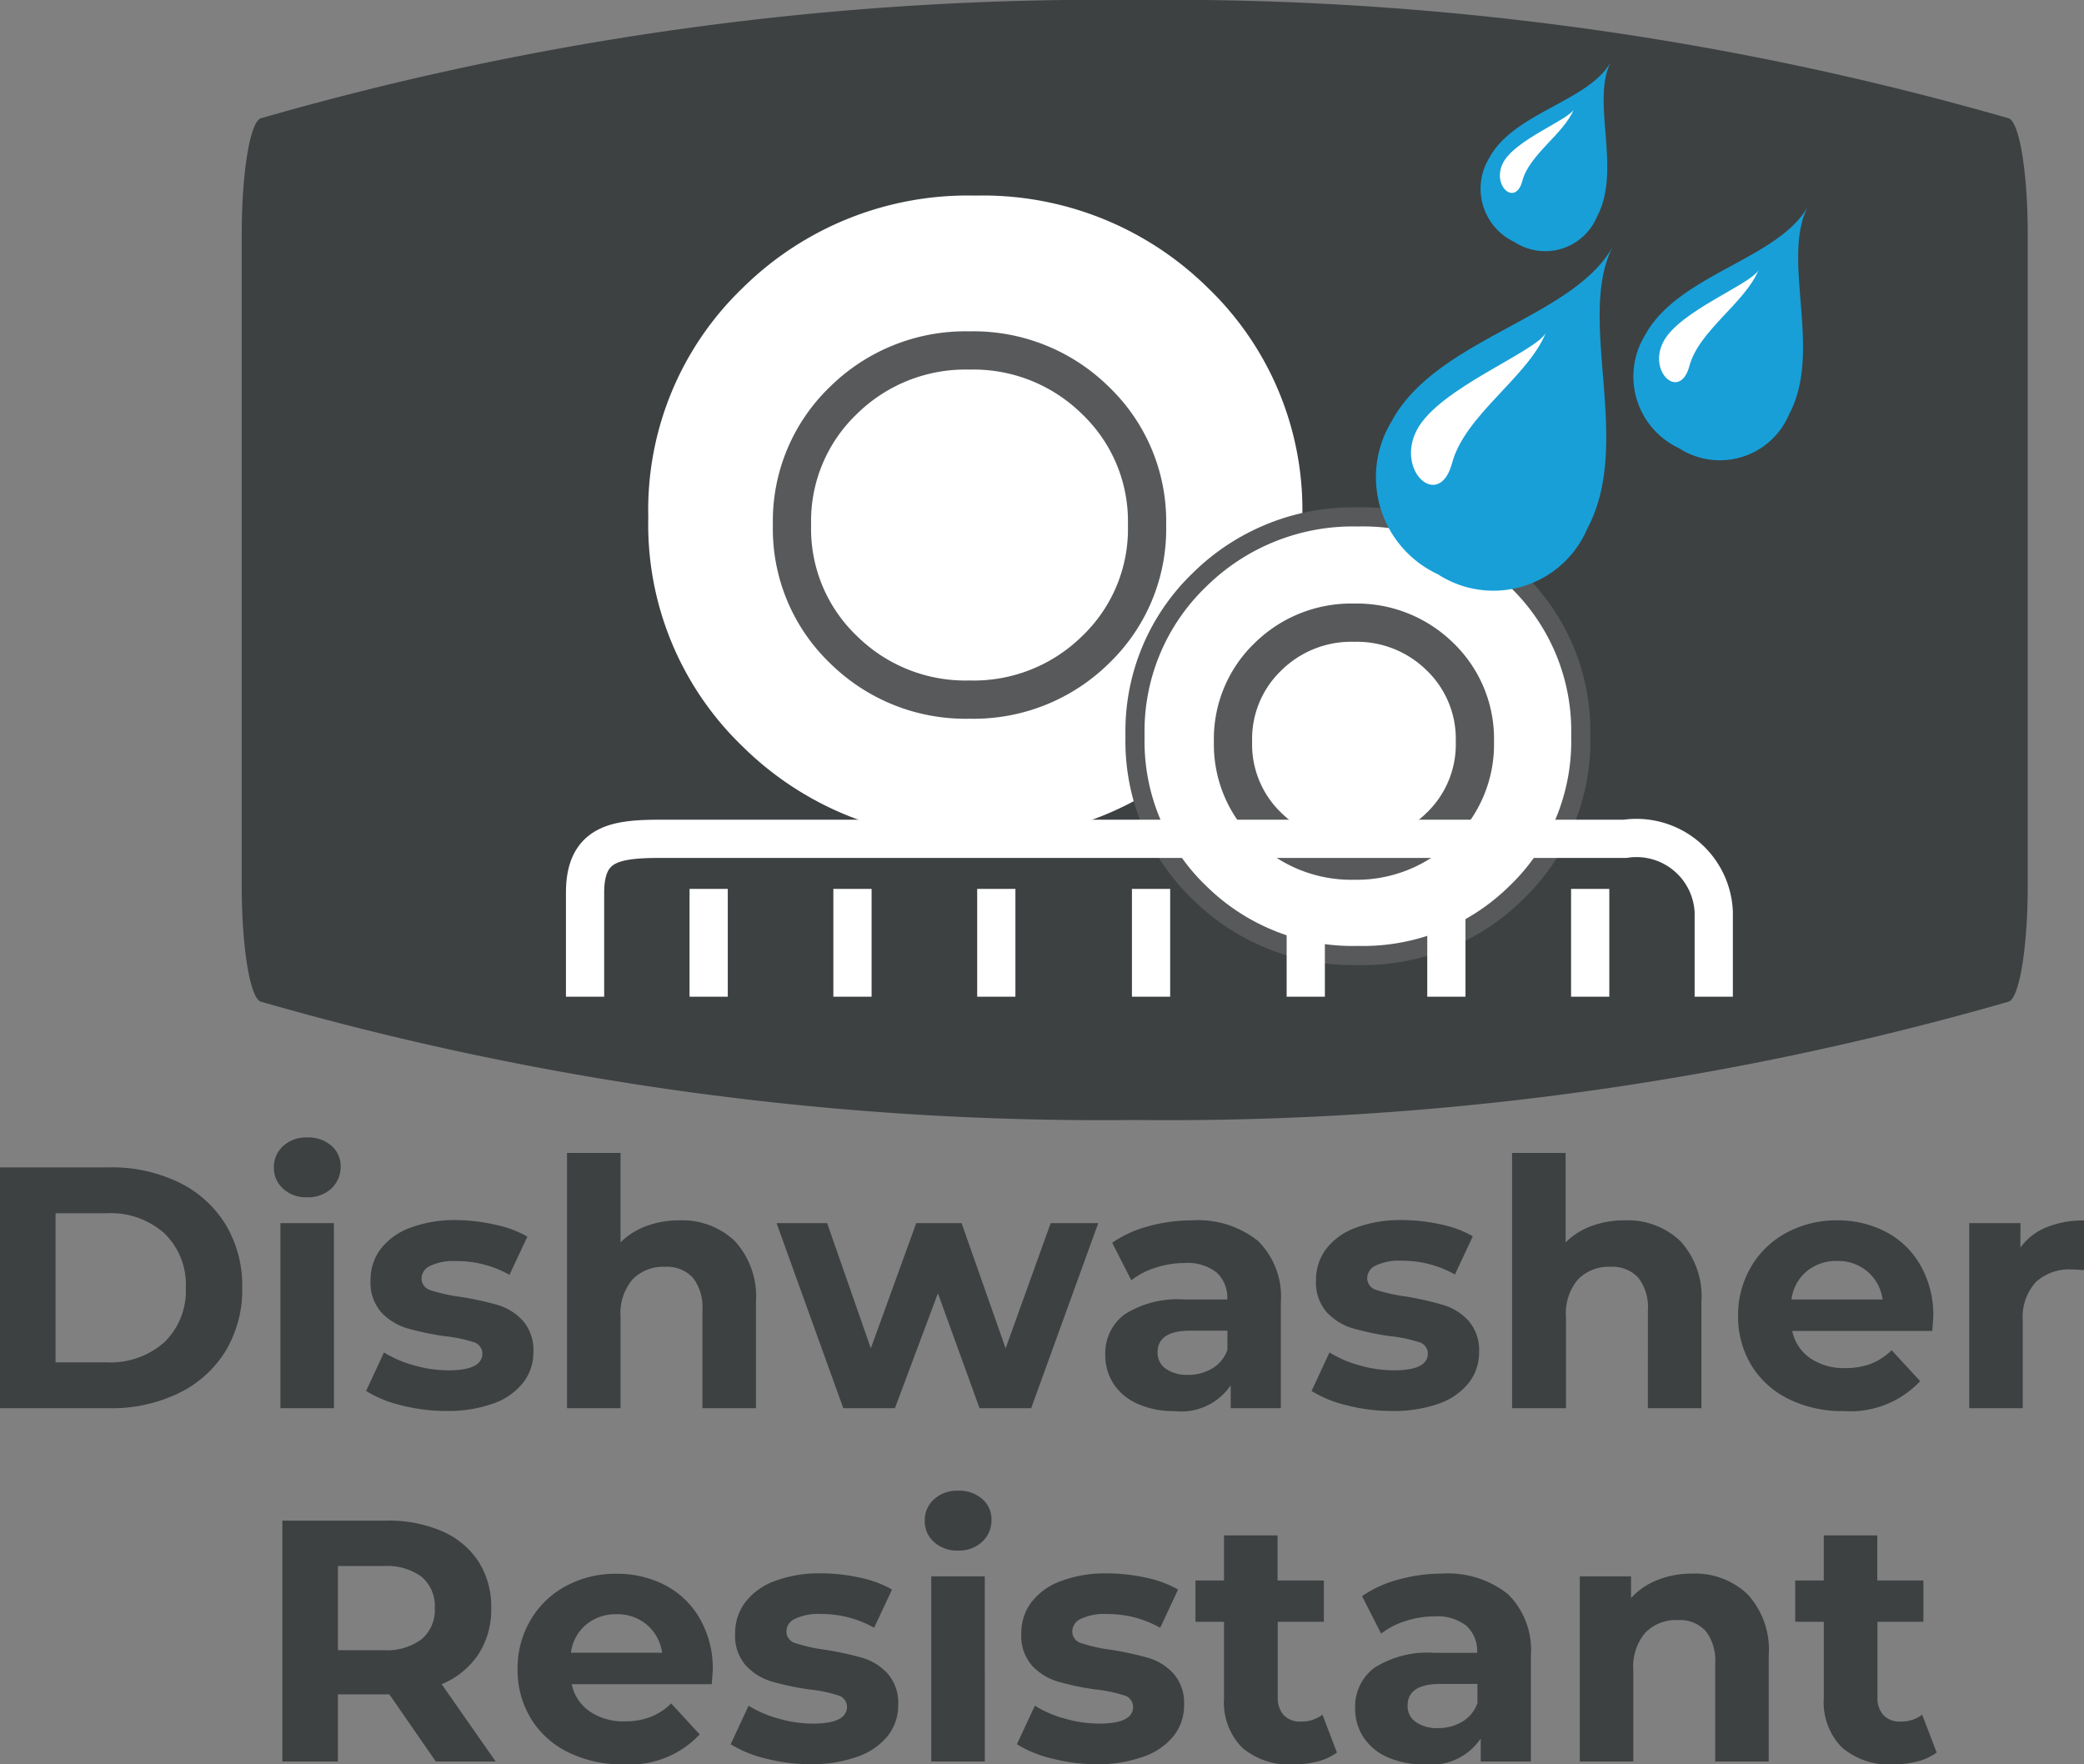 <svg xmlns="http://www.w3.org/2000/svg" width="54.513" height="46.146" viewBox="0 0 54.513 46.146"><rect x="0" y="0" width="54.513" height="46.146" fill="#808080" stroke="none"/><defs><style>.a{fill:#3d4142;}.b{fill:#fff;}.c,.d,.f{fill:none;stroke-miterlimit:10;}.c,.d{stroke:#57595a;}.d{stroke-width:0.5px;}.e{fill:#189fd7;}.f{stroke:#fff;}</style></defs><g transform="translate(-1111.747 -572.827)"><g transform="translate(1111 600.661)"><path class="a" d="M.747-6.3H3.609a4.022,4.022,0,0,1,1.813.391,2.931,2.931,0,0,1,1.224,1.1A3.1,3.1,0,0,1,7.083-3.15a3.1,3.1,0,0,1-.437,1.656,2.931,2.931,0,0,1-1.224,1.1A4.022,4.022,0,0,1,3.609,0H.747Zm2.79,5.1a2.117,2.117,0,0,0,1.508-.526A1.86,1.86,0,0,0,5.607-3.15a1.86,1.86,0,0,0-.562-1.427A2.117,2.117,0,0,0,3.537-5.1H2.2V-1.2ZM8.082-4.842h1.4V0h-1.4Zm.7-.675a.89.89,0,0,1-.63-.225A.73.73,0,0,1,7.911-6.3a.73.73,0,0,1,.243-.558.89.89,0,0,1,.63-.225.913.913,0,0,1,.63.216.693.693,0,0,1,.243.54.764.764,0,0,1-.243.58A.88.88,0,0,1,8.784-5.517ZM12.42.072a4.7,4.7,0,0,1-1.179-.149,3.08,3.08,0,0,1-.918-.374l.468-1.008a2.946,2.946,0,0,0,.783.337,3.282,3.282,0,0,0,.9.131q.891,0,.891-.441a.312.312,0,0,0-.243-.3,3.6,3.6,0,0,0-.747-.153,7.206,7.206,0,0,1-.981-.207,1.522,1.522,0,0,1-.671-.414,1.177,1.177,0,0,1-.283-.846,1.325,1.325,0,0,1,.266-.815,1.709,1.709,0,0,1,.774-.554,3.306,3.306,0,0,1,1.2-.2A4.716,4.716,0,0,1,13.7-4.8a2.855,2.855,0,0,1,.842.311l-.468,1a2.794,2.794,0,0,0-1.4-.36,1.419,1.419,0,0,0-.675.126.37.37,0,0,0-.225.324.322.322,0,0,0,.243.315,4.3,4.3,0,0,0,.774.171,8.285,8.285,0,0,1,.972.211,1.46,1.46,0,0,1,.657.409,1.162,1.162,0,0,1,.279.828,1.279,1.279,0,0,1-.27.8,1.724,1.724,0,0,1-.787.545A3.508,3.508,0,0,1,12.42.072Zm6.093-4.986a1.993,1.993,0,0,1,1.454.54,2.141,2.141,0,0,1,.554,1.6V0h-1.4V-2.556a1.262,1.262,0,0,0-.252-.86.924.924,0,0,0-.729-.283,1.117,1.117,0,0,0-.846.329,1.36,1.36,0,0,0-.315.977V0h-1.4V-6.678h1.4v2.34a1.868,1.868,0,0,1,.675-.427A2.442,2.442,0,0,1,18.513-4.914Zm10.962.072L27.72,0H26.37L25.281-3.006,24.156,0h-1.35L21.06-4.842h1.323l1.143,3.276,1.188-3.276H25.9l1.152,3.276,1.179-3.276Zm2.448-.072a2.52,2.52,0,0,1,1.728.536,2.049,2.049,0,0,1,.6,1.615V0H32.94V-.6a1.565,1.565,0,0,1-1.476.675A2.291,2.291,0,0,1,30.5-.117a1.443,1.443,0,0,1-.625-.522,1.359,1.359,0,0,1-.216-.756,1.262,1.262,0,0,1,.508-1.062,2.591,2.591,0,0,1,1.571-.387H32.85a.9.9,0,0,0-.279-.707,1.229,1.229,0,0,0-.837-.247,2.444,2.444,0,0,0-.76.122,2.012,2.012,0,0,0-.635.329l-.5-.981a3.041,3.041,0,0,1,.949-.432A4.253,4.253,0,0,1,31.923-4.914ZM31.815-.873a1.223,1.223,0,0,0,.639-.166.911.911,0,0,0,.4-.49v-.5h-.963q-.864,0-.864.567a.5.5,0,0,0,.212.427A.953.953,0,0,0,31.815-.873Zm5.337.945a4.7,4.7,0,0,1-1.179-.149,3.08,3.08,0,0,1-.918-.374l.468-1.008a2.946,2.946,0,0,0,.783.337,3.282,3.282,0,0,0,.9.131q.891,0,.891-.441a.312.312,0,0,0-.243-.3,3.6,3.6,0,0,0-.747-.153,7.206,7.206,0,0,1-.981-.207,1.522,1.522,0,0,1-.67-.414,1.177,1.177,0,0,1-.284-.846,1.325,1.325,0,0,1,.265-.815,1.709,1.709,0,0,1,.774-.554,3.306,3.306,0,0,1,1.2-.2,4.716,4.716,0,0,1,1.021.112,2.855,2.855,0,0,1,.841.311l-.468,1a2.794,2.794,0,0,0-1.395-.36,1.419,1.419,0,0,0-.675.126.37.37,0,0,0-.225.324.322.322,0,0,0,.243.315,4.3,4.3,0,0,0,.774.171A8.285,8.285,0,0,1,38.5-2.7a1.46,1.46,0,0,1,.657.409,1.162,1.162,0,0,1,.279.828,1.279,1.279,0,0,1-.27.8,1.724,1.724,0,0,1-.787.545A3.509,3.509,0,0,1,37.152.072Zm6.093-4.986a1.993,1.993,0,0,1,1.454.54,2.141,2.141,0,0,1,.553,1.6V0h-1.4V-2.556a1.262,1.262,0,0,0-.252-.86.924.924,0,0,0-.729-.283,1.117,1.117,0,0,0-.846.329,1.36,1.36,0,0,0-.315.977V0H40.3V-6.678h1.4v2.34a1.868,1.868,0,0,1,.675-.427A2.442,2.442,0,0,1,43.245-4.914ZM51.318-2.4q0,.027-.027.378H47.628a1.141,1.141,0,0,0,.468.711,1.55,1.55,0,0,0,.918.261,1.859,1.859,0,0,0,.67-.112,1.624,1.624,0,0,0,.544-.356l.747.81a2.51,2.51,0,0,1-2,.783,3.161,3.161,0,0,1-1.449-.32,2.342,2.342,0,0,1-.972-.887,2.443,2.443,0,0,1-.342-1.287A2.474,2.474,0,0,1,46.552-3.7a2.364,2.364,0,0,1,.927-.891A2.722,2.722,0,0,1,48.8-4.914a2.7,2.7,0,0,1,1.287.306,2.233,2.233,0,0,1,.9.878A2.617,2.617,0,0,1,51.318-2.4ZM48.807-3.852a1.209,1.209,0,0,0-.8.27,1.149,1.149,0,0,0-.4.738h2.385a1.161,1.161,0,0,0-.4-.734A1.184,1.184,0,0,0,48.807-3.852ZM53.595-4.2a1.561,1.561,0,0,1,.68-.531,2.522,2.522,0,0,1,.986-.18v1.3q-.234-.018-.315-.018A1.287,1.287,0,0,0,54-3.3a1.364,1.364,0,0,0-.342,1.013V0h-1.4V-4.842h1.341Z" transform="translate(0 9)"/><path class="a" d="M4.761,0,3.546-1.755H2.2V0H.747V-6.3H3.474a3.5,3.5,0,0,1,1.454.279,2.159,2.159,0,0,1,.95.792A2.182,2.182,0,0,1,6.21-4.014,2.138,2.138,0,0,1,5.873-2.8a2.139,2.139,0,0,1-.959.779L6.327,0ZM4.734-4.014a1,1,0,0,0-.342-.815,1.531,1.531,0,0,0-1-.283H2.2v2.2H3.393a1.514,1.514,0,0,0,1-.288A1,1,0,0,0,4.734-4.014ZM12.006-2.4q0,.027-.027.378H8.316a1.141,1.141,0,0,0,.468.711,1.55,1.55,0,0,0,.918.261,1.859,1.859,0,0,0,.67-.112,1.624,1.624,0,0,0,.545-.356l.747.81a2.51,2.51,0,0,1-2,.783,3.161,3.161,0,0,1-1.449-.32,2.342,2.342,0,0,1-.972-.887A2.443,2.443,0,0,1,6.9-2.421,2.474,2.474,0,0,1,7.24-3.7a2.364,2.364,0,0,1,.927-.891,2.722,2.722,0,0,1,1.319-.319,2.7,2.7,0,0,1,1.287.306,2.233,2.233,0,0,1,.9.878A2.617,2.617,0,0,1,12.006-2.4ZM9.495-3.852a1.209,1.209,0,0,0-.8.27,1.149,1.149,0,0,0-.4.738h2.385a1.161,1.161,0,0,0-.4-.734A1.184,1.184,0,0,0,9.495-3.852ZM14.571.072a4.7,4.7,0,0,1-1.179-.149,3.08,3.08,0,0,1-.918-.374l.468-1.008a2.946,2.946,0,0,0,.783.337,3.282,3.282,0,0,0,.9.131q.891,0,.891-.441a.312.312,0,0,0-.243-.3,3.6,3.6,0,0,0-.747-.153,7.206,7.206,0,0,1-.981-.207,1.522,1.522,0,0,1-.671-.414,1.177,1.177,0,0,1-.283-.846,1.325,1.325,0,0,1,.266-.815,1.709,1.709,0,0,1,.774-.554,3.306,3.306,0,0,1,1.2-.2,4.716,4.716,0,0,1,1.021.112,2.855,2.855,0,0,1,.842.311l-.468,1a2.794,2.794,0,0,0-1.395-.36,1.419,1.419,0,0,0-.675.126.37.37,0,0,0-.225.324.322.322,0,0,0,.243.315,4.3,4.3,0,0,0,.774.171,8.285,8.285,0,0,1,.972.211,1.46,1.46,0,0,1,.657.409,1.162,1.162,0,0,1,.279.828,1.279,1.279,0,0,1-.27.8,1.724,1.724,0,0,1-.788.545A3.508,3.508,0,0,1,14.571.072Zm3.15-4.914h1.4V0h-1.4Zm.7-.675a.89.89,0,0,1-.63-.225A.73.73,0,0,1,17.55-6.3a.73.73,0,0,1,.243-.558.89.89,0,0,1,.63-.225.913.913,0,0,1,.63.216.693.693,0,0,1,.243.54.764.764,0,0,1-.243.58A.88.88,0,0,1,18.423-5.517ZM22.059.072A4.7,4.7,0,0,1,20.88-.077a3.08,3.08,0,0,1-.918-.374l.468-1.008a2.945,2.945,0,0,0,.783.337,3.282,3.282,0,0,0,.9.131Q23-.99,23-1.431a.312.312,0,0,0-.243-.3,3.6,3.6,0,0,0-.747-.153,7.206,7.206,0,0,1-.981-.207,1.522,1.522,0,0,1-.67-.414,1.177,1.177,0,0,1-.283-.846,1.325,1.325,0,0,1,.265-.815,1.709,1.709,0,0,1,.774-.554,3.306,3.306,0,0,1,1.2-.2,4.715,4.715,0,0,1,1.021.112,2.855,2.855,0,0,1,.841.311l-.468,1a2.794,2.794,0,0,0-1.4-.36,1.419,1.419,0,0,0-.675.126.37.37,0,0,0-.225.324.322.322,0,0,0,.243.315,4.3,4.3,0,0,0,.774.171,8.285,8.285,0,0,1,.972.211,1.46,1.46,0,0,1,.657.409,1.162,1.162,0,0,1,.279.828,1.279,1.279,0,0,1-.27.8,1.724,1.724,0,0,1-.788.545A3.508,3.508,0,0,1,22.059.072Zm6.273-.306A1.443,1.443,0,0,1,27.823,0a2.571,2.571,0,0,1-.635.077,1.885,1.885,0,0,1-1.337-.441,1.688,1.688,0,0,1-.472-1.3V-3.654h-.747v-1.08h.747V-5.913h1.4v1.179H27.99v1.08H26.784v1.971a.661.661,0,0,0,.158.472.584.584,0,0,0,.445.167.9.9,0,0,0,.567-.18Zm2.745-4.68a2.52,2.52,0,0,1,1.728.536,2.049,2.049,0,0,1,.6,1.615V0H32.094V-.6a1.565,1.565,0,0,1-1.476.675,2.291,2.291,0,0,1-.968-.189,1.443,1.443,0,0,1-.625-.522,1.359,1.359,0,0,1-.216-.756,1.262,1.262,0,0,1,.508-1.062,2.591,2.591,0,0,1,1.571-.387H32a.9.9,0,0,0-.279-.707,1.229,1.229,0,0,0-.837-.247,2.444,2.444,0,0,0-.76.122,2.012,2.012,0,0,0-.635.329l-.5-.981a3.041,3.041,0,0,1,.949-.432A4.253,4.253,0,0,1,31.077-4.914ZM30.969-.873a1.223,1.223,0,0,0,.639-.166.911.911,0,0,0,.4-.49v-.5h-.963q-.864,0-.864.567a.5.5,0,0,0,.212.427A.953.953,0,0,0,30.969-.873ZM37.62-4.914a1.993,1.993,0,0,1,1.454.54,2.141,2.141,0,0,1,.553,1.6V0h-1.4V-2.556a1.262,1.262,0,0,0-.252-.86.924.924,0,0,0-.729-.283,1.117,1.117,0,0,0-.846.329,1.36,1.36,0,0,0-.315.977V0h-1.4V-4.842h1.341v.567a1.862,1.862,0,0,1,.693-.473A2.415,2.415,0,0,1,37.62-4.914Zm6.4,4.68A1.443,1.443,0,0,1,43.511,0a2.571,2.571,0,0,1-.635.077A1.885,1.885,0,0,1,41.54-.369a1.688,1.688,0,0,1-.472-1.3V-3.654H40.32v-1.08h.747V-5.913h1.4v1.179h1.206v1.08H42.471v1.971a.661.661,0,0,0,.158.472.584.584,0,0,0,.445.167.9.9,0,0,0,.567-.18Z" transform="translate(7.386 18.24)"/></g><g transform="translate(1118.07 572.827)"><path class="a" d="M0-2.165C0-.55.219.782.5.867A79.556,79.556,0,0,0,23.358,3.962,79.564,79.564,0,0,0,46.218.867c.28-.086.5-1.417.5-3.032V-19.207c0-1.614-.218-2.946-.5-3.032a79.564,79.564,0,0,0-22.86-3.095A79.556,79.556,0,0,0,.5-22.239c-.28.086-.5,1.418-.5,3.032Z" transform="translate(0 25.333)"/></g><g transform="translate(1128.705 577.939)"><path class="b" d="M-45.888,4.442a8.372,8.372,0,0,1-6.083,2.412,8.372,8.372,0,0,1-6.083-2.412,8.048,8.048,0,0,1-2.471-6,8.044,8.044,0,0,1,2.471-6,8.373,8.373,0,0,1,6.083-2.413,8.373,8.373,0,0,1,6.083,2.413,8.048,8.048,0,0,1,2.471,6,8.052,8.052,0,0,1-2.471,6" transform="translate(60.525 9.975)"/></g><g transform="translate(1132.464 581.991)"><path class="b" d="M-24.909,2.413a4.54,4.54,0,0,1-3.3,1.309,4.541,4.541,0,0,1-3.3-1.309A4.369,4.369,0,0,1-32.854-.845,4.369,4.369,0,0,1-31.513-4.1a4.546,4.546,0,0,1,3.3-1.31,4.544,4.544,0,0,1,3.3,1.31A4.369,4.369,0,0,1-23.567-.845a4.369,4.369,0,0,1-1.341,3.258" transform="translate(32.854 5.413)"/></g><g transform="translate(1132.464 581.991)"><path class="c" d="M-24.909,2.413a4.54,4.54,0,0,1-3.3,1.309,4.541,4.541,0,0,1-3.3-1.309A4.369,4.369,0,0,1-32.854-.845,4.369,4.369,0,0,1-31.513-4.1a4.546,4.546,0,0,1,3.3-1.31,4.544,4.544,0,0,1,3.3,1.31A4.369,4.369,0,0,1-23.567-.845,4.369,4.369,0,0,1-24.909,2.413Z" transform="translate(32.854 5.413)"/></g><g transform="translate(1141.438 586.352)"><path class="b" d="M-31.265,3.027a5.706,5.706,0,0,1-4.145,1.644,5.707,5.707,0,0,1-4.146-1.644,5.489,5.489,0,0,1-1.683-4.09,5.486,5.486,0,0,1,1.683-4.089A5.707,5.707,0,0,1-35.409-6.8a5.706,5.706,0,0,1,4.145,1.644,5.484,5.484,0,0,1,1.684,4.089,5.486,5.486,0,0,1-1.684,4.09" transform="translate(41.238 6.796)"/></g><g transform="translate(1141.438 586.352)"><path class="d" d="M-31.265,3.027a5.706,5.706,0,0,1-4.145,1.644,5.707,5.707,0,0,1-4.146-1.644,5.489,5.489,0,0,1-1.683-4.09,5.486,5.486,0,0,1,1.683-4.089A5.707,5.707,0,0,1-35.409-6.8a5.706,5.706,0,0,1,4.145,1.644,5.484,5.484,0,0,1,1.684,4.089A5.486,5.486,0,0,1-31.265,3.027Z" transform="translate(41.238 6.796)"/></g><g transform="translate(1144 589.114)"><path class="b" d="M-16.97,1.644a3.1,3.1,0,0,1-2.249.892,3.1,3.1,0,0,1-2.25-.892,2.975,2.975,0,0,1-.914-2.22,2.977,2.977,0,0,1,.914-2.22,3.1,3.1,0,0,1,2.25-.892A3.1,3.1,0,0,1-16.97-2.8a2.981,2.981,0,0,1,.914,2.22,2.979,2.979,0,0,1-.914,2.22" transform="translate(22.383 3.688)"/></g><g transform="translate(1144 589.114)"><path class="c" d="M-16.97,1.644a3.1,3.1,0,0,1-2.249.892,3.1,3.1,0,0,1-2.25-.892,2.975,2.975,0,0,1-.914-2.22,2.977,2.977,0,0,1,.914-2.22,3.1,3.1,0,0,1,2.25-.892A3.1,3.1,0,0,1-16.97-2.8a2.981,2.981,0,0,1,.914,2.22A2.979,2.979,0,0,1-16.97,1.644Z" transform="translate(22.383 3.688)"/></g><g transform="translate(1151.904 589.207) rotate(-151.897)"><path class="e" d="M2.887,9.754C2.888,7.63,0,5.47,0,2.9A2.67,2.67,0,0,1,2.887,0a2.8,2.8,0,0,1,2.95,2.951c0,2.483-2.95,4.639-2.95,6.8" transform="translate(0 0)"/></g><g transform="translate(1148.656 581.538)"><path class="b" d="M-11.051-19.242c-.293.51-2.786,1.441-3.366,2.525s.581,2.128.916.874,1.972-2.24,2.45-3.4" transform="translate(14.576 19.242)"/></g><g transform="translate(1152.767 579.907) rotate(-151.904)"><path class="e" d="M1.587,5.364C1.588,4.2,0,3.007,0,1.6A1.467,1.467,0,0,1,1.587,0,1.541,1.541,0,0,1,3.21,1.622c0,1.366-1.623,2.551-1.623,3.742" transform="translate(0 0)"/></g><g transform="translate(1150.98 575.689)"><path class="b" d="M-6.076-10.583c-.161.281-1.533.793-1.85,1.389s.318,1.171.5.481,1.084-1.231,1.346-1.869" transform="translate(8.014 10.583)"/></g><g transform="matrix(-0.882, -0.471, 0.471, -0.882, 1157.539, 585.55)"><path class="e" d="M2.128,7.193C2.128,5.626,0,4.034,0,2.141A1.966,1.966,0,0,1,2.128,0,2.068,2.068,0,0,1,4.3,2.176C4.3,4.008,2.128,5.6,2.128,7.193" transform="translate(0 0)"/></g><g transform="translate(1155.144 579.895)"><path class="b" d="M-8.149-14.192c-.216.377-2.055,1.063-2.482,1.862s.428,1.57.676.644,1.454-1.652,1.806-2.506" transform="translate(10.749 14.192)"/></g><g transform="translate(1127.051 594.767)"><path class="f" d="M0,4.131V1.411C0,.1.805,0,2.014,0H27.207a2.023,2.023,0,0,1,2.317,1.915V4.131"/></g><g transform="translate(1145.903 596.077) rotate(90)"><path class="f" d="M0,0H2.821" transform="translate(0 0)"/></g><g transform="translate(1130.284 596.077) rotate(90)"><path class="f" d="M0,0H2.821" transform="translate(0 0)"/></g><g transform="translate(1134.046 596.077) rotate(90)"><path class="f" d="M0,0H2.821" transform="translate(0 0)"/></g><g transform="translate(1137.808 596.077) rotate(90)"><path class="f" d="M0,0H2.821" transform="translate(0 0)"/></g><g transform="translate(1141.856 596.077) rotate(90)"><path class="f" d="M0,0H2.821" transform="translate(0 0)"/></g><g transform="translate(1149.581 596.077) rotate(90)"><path class="f" d="M0,0H2.821" transform="translate(0 0)"/></g><g transform="translate(1153.343 596.077) rotate(90)"><path class="f" d="M0,0H2.821" transform="translate(0 0)"/></g></g></svg>